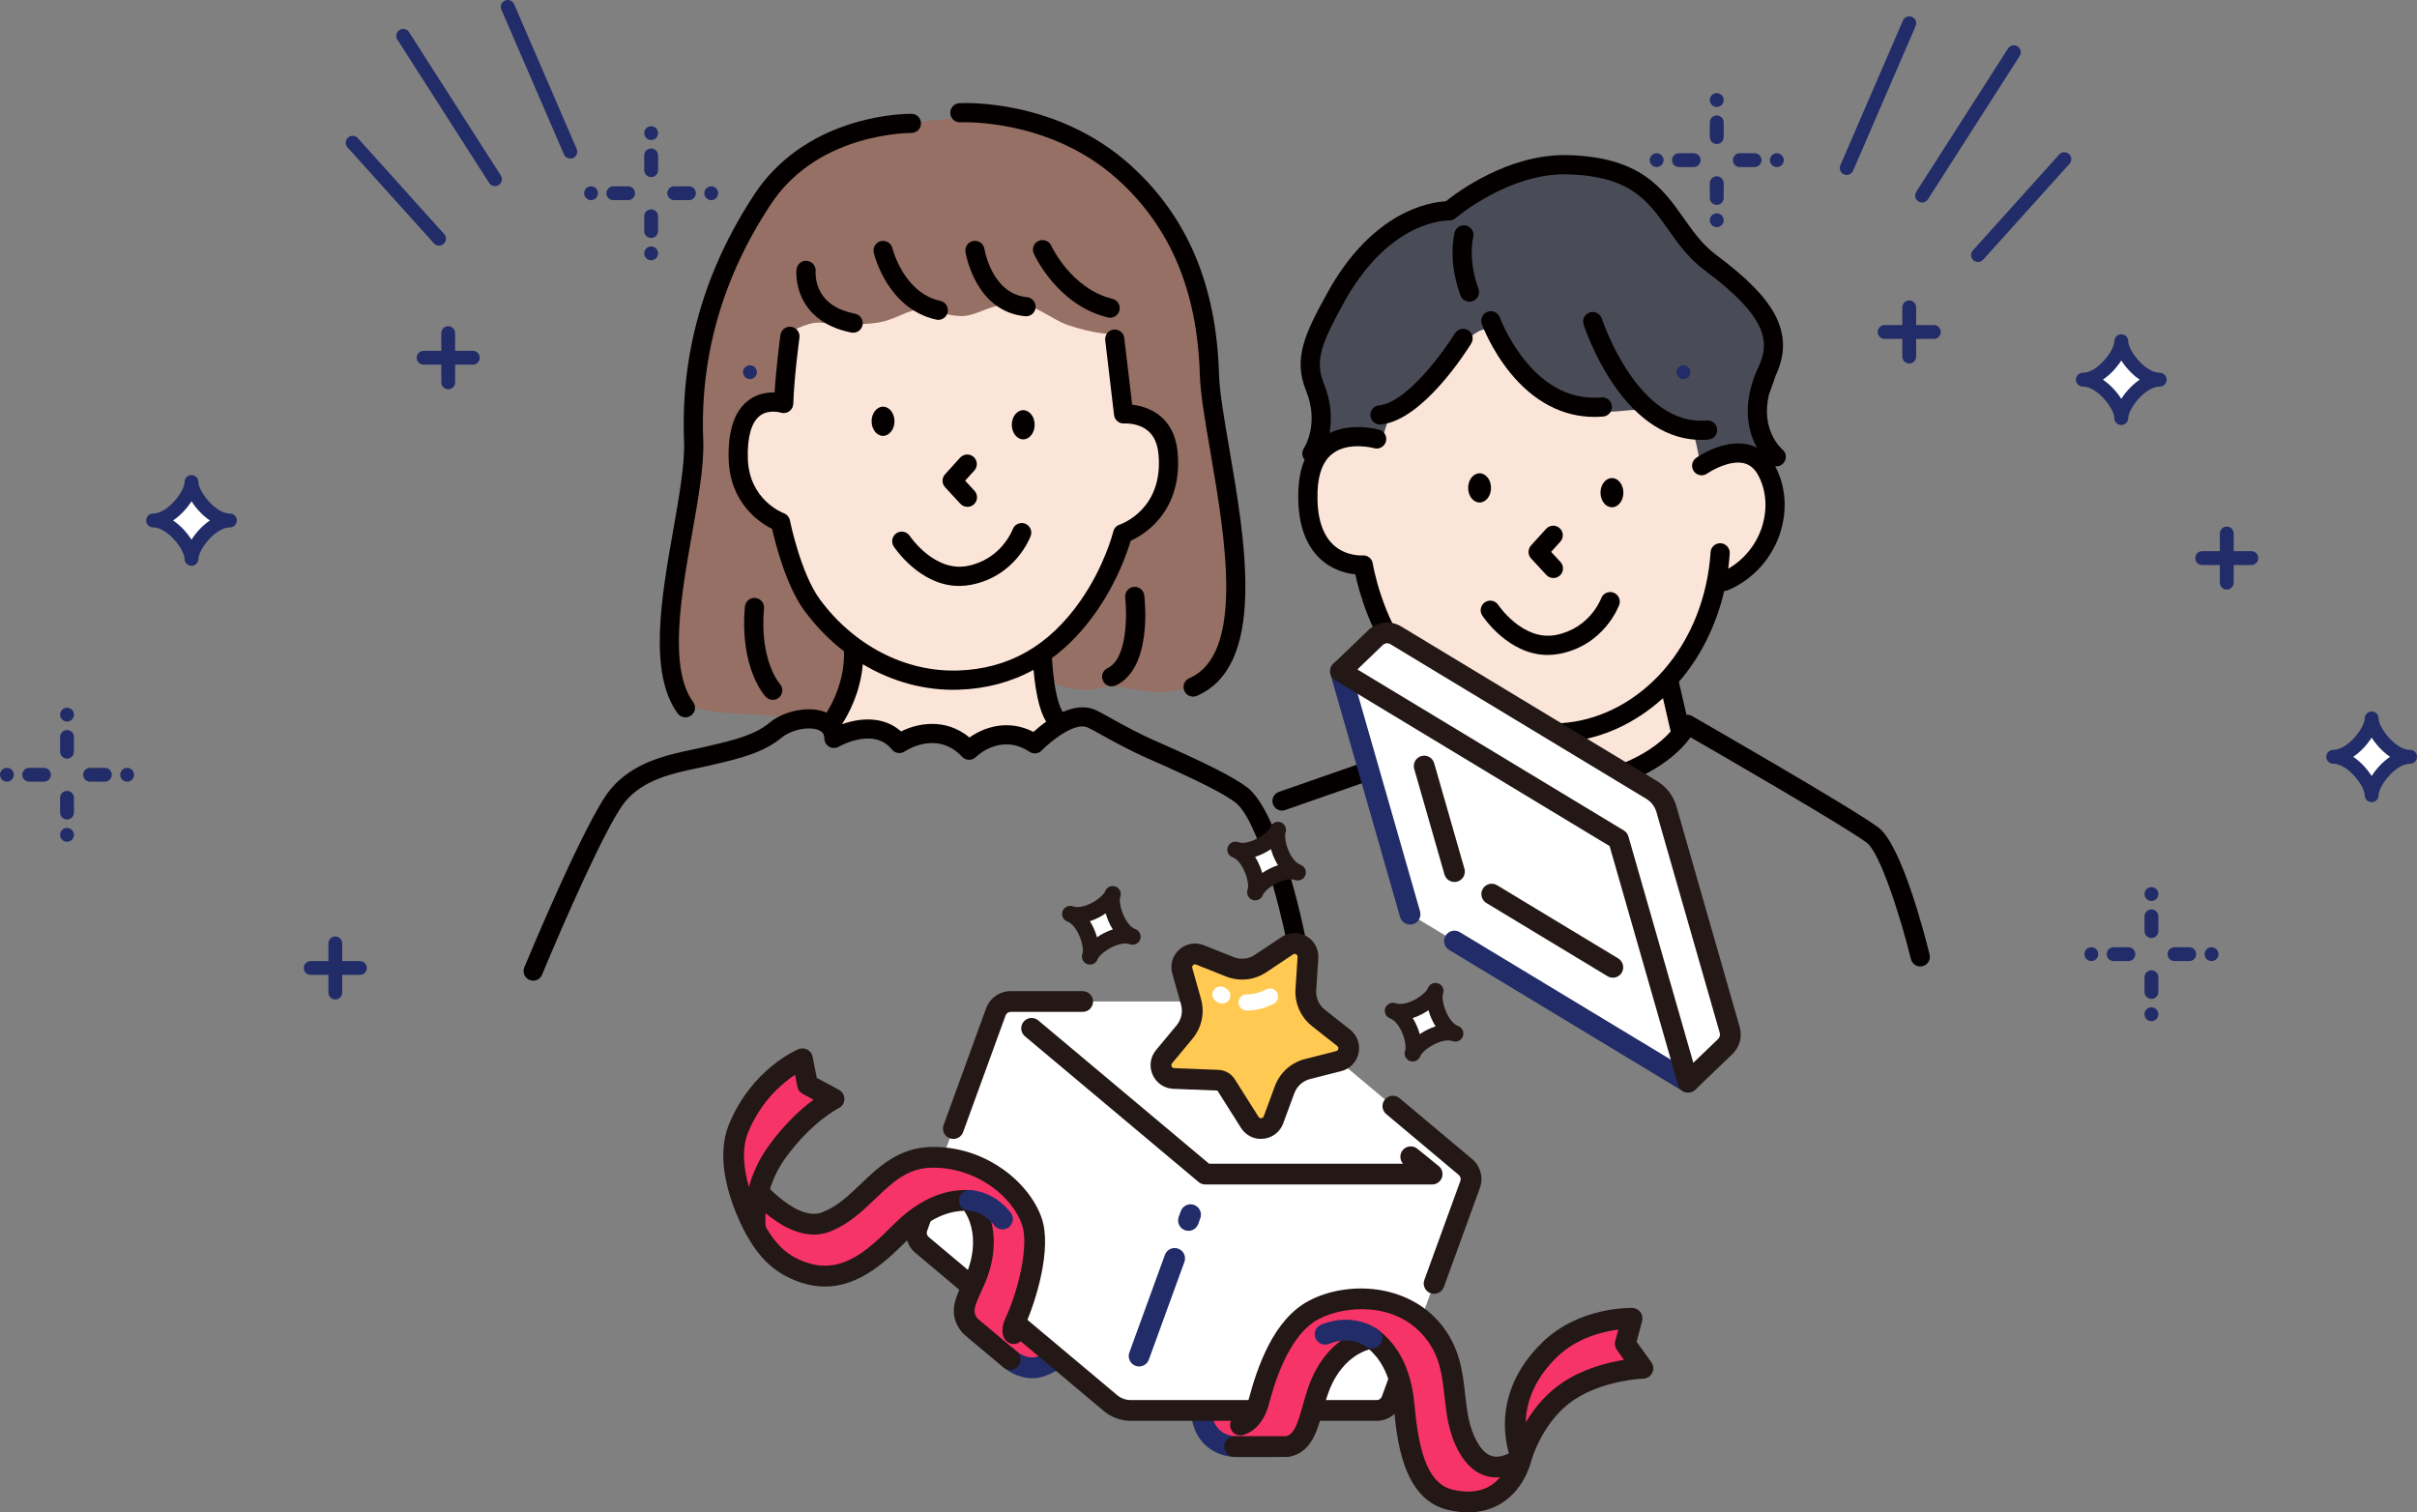 <svg xmlns="http://www.w3.org/2000/svg" id="_&#x30EC;&#x30A4;&#x30E4;&#x30FC;_2" viewBox="0 0 1572.25 983.84"><rect x="0" y="0" width="1572.25" height="983.84" fill="#808080" stroke="none"/><defs><style>.cls-1{fill:#494c56;}.cls-1,.cls-2,.cls-3,.cls-4{fill-rule:evenodd;}.cls-5,.cls-2{fill:#040000;}.cls-6{fill:#ffc952;}.cls-7{fill:#231815;}.cls-8{fill:#f73468;}.cls-9{fill:#fff;}.cls-3{fill:#967064;}.cls-4{fill:#fbe5d9;}.cls-10{fill:#212c68;}.cls-11{fill:#dd1f48;}</style></defs><g id="illustration"><path class="cls-4" d="M731.95,264.8l-10.2-71.8-202.28,10.88-8.92,54.57s-18.4,2.53-22.79,9.49c-5.11,8.1-10.82,27.54-7.86,39.13,4.06,15.86,25.16,32.02,28.88,34.14,0,0,4.83,31.73,12.61,45.36,8.38,14.7,37.69,42.82,37.69,42.82l-17.73,46.46c8.95,1.51,19.02-1.83,27.81-1.3,6.98.42,16.8,8.3,16.8,8.3,0,0,16.28-5.98,22.73-5.63,7.73.41,21.61,9.08,21.61,9.08,0,0,14.41-7.78,19.17-8,6.41-.3,22.68,5.1,22.68,5.1,0,0,9.14-8.29,15.04-10.77-10.11-17.43-7.97-43.74-9.86-47.13,0,0,23.07-15.72,30.76-26.98,8.33-12.2,19.21-46.21,19.21-46.21,0,0,20.58-12.04,25.83-22.08,5.62-10.76,12.7-22,7.91-42.47-5.04-21.52-29.08-22.95-29.08-22.95Z"></path><path class="cls-4" d="M1113.74,299.7l-7.66-24.19-44.17-27.13-99.41-39.1-67.67,74.11c-14.38.89-26.55-.54-41.13,19.54-7.76,14.96-6.95,29.73-.49,44.39,9.81,12.08,20.16,19.67,33.42,18.67,9.16,42.25,25.54,70.98,47.78,88.75l-3.18,37.97,29.33,15.88c43.94,13.87,87.89,6.75,131.85-27.91l-5.2-38.46,24.11-54.03c7.99-4.37,15.96-9.1,23.89-16.7,4.65-4.46,9.28-9.9,13.88-16.84,6.62-17.57,10.28-33.57-1.33-52.52-10.23-12.46-21.72-12.33-34.02-2.42Z"></path><path class="cls-3" d="M785.68,220.79c.37-20.03-11.75-52.91-29.97-77.94-16.18-22.22-31.97-38.2-50.38-50.33-39.15-25.79-119.33-15.52-152.93-1.82-12.17,4.96-30.47,10.68-41.34,20.62-19.12,17.49-28.97,43.72-40.4,70.87-7.05,16.75-17.38,45.3-19.58,76.12-3.39,47.54-14.47,101.24-13.78,122.3,1.15,34.72,3.8,72.46,3.8,72.46,7.04,12.05,41.91,10.77,50.84,11.75,8.93.98,41.93,3.46,51.56,1.2,9.63-2.26,13.04-36.95,13.04-36.95,0,0-.47-9.07-17.69-22.7-17.22-13.63-29.5-67.23-29.5-67.23,0,0-28.82-6.44-25.78-55.29,1.37-22.01,30.31-20.05,30.31-20.05l-1.65-46.7s12.54-7.91,21.55-7.22c5.17.4,23.06,2.46,38.21-.18,11.23-1.96,19.48-8.9,27.66-8.41,8.93.54,19.73,5.28,28.32,4.17,9.89-1.27,17.91-8.45,33.98-8.04,10.82.27,23.02,10.74,32.68,14.04,17.16,5.85,28.87,5.9,28.87,5.9l9.31,49.12s34.7,6.24,27.18,42.77c-8.23,39.95-27.88,34.22-30.22,40.79-1.15,3.22-6.53,23.45-15.73,38.79-9.57,15.95-23.03,27.08-28.03,32.7-9.81,11.02-5.38,20.74,2.03,23.72,4.22,1.7,15.61,5.4,28.2,2.21,9.51-2.41,16.74.77,31.25,2.36,33.7,3.7,46.44-19.11,46.44-19.11,0,0,11.09-33.24,9.13-55.98-3.15-36.48-18.06-116.14-17.36-153.95Z"></path><path class="cls-1" d="M1144.42,266.13c3.26-16.55,9.28-41.72,4.53-60.01-4.21-16.25-26.79-26.04-43.84-45.62-16.74-19.23-36.29-42.21-63.11-51.32-54.14-18.38-98.77,29.07-98.77,29.07-38.31,6.64-59.71,35.58-78.62,67.9-2.45,4.19-10.39,12.32-11.89,20.5-1.7,9.29-.47,17.62,1.66,22.55,4.96,11.5,4.54,15.53,5.79,26.49,1.54,13.39-.16,22.44-.16,22.44,12.69-22.96,38.01-8.8,38.01-8.8l5.38-17.78c20.46-11.69,26.25-25.83,50.9-50.14,0,0,11.71-12.61,17.36-4.64,10.6,14.96,24.48,37.19,33.91,42.43,16.37,9.1,35.26,9.81,52.41,7.84,11.83-1.35,17.79,2.14,23.86,4.82,12.43,5.47,17.6,2.63,20.39,12.4,3.12,10.95,4.13,22.07,4.13,22.07,5.53-6.71,17.31-11.51,25.67-10.43,6.05.78,8.5,6.47,14.19,8.07,0,0,11.3-2.43,4.2-13-5.46-8.13-7.14-19.1-6.01-24.85Z"></path><path class="cls-2" d="M962.46,307.89c-4.11,0-7.44,4.26-7.44,9.5s3.33,9.5,7.44,9.5,7.44-4.26,7.44-9.5-3.33-9.5-7.44-9.5Z"></path><path class="cls-2" d="M574.41,264.55c-4.11,0-7.44,4.26-7.44,9.5s3.33,9.5,7.44,9.5,7.44-4.26,7.44-9.5-3.33-9.5-7.44-9.5Z"></path><path class="cls-2" d="M665.61,266.82c-4.11,0-7.44,4.26-7.44,9.5s3.33,9.5,7.44,9.5,7.44-4.26,7.44-9.5-3.33-9.5-7.44-9.5Z"></path><path class="cls-2" d="M1048.56,310.99c-4.11,0-7.44,4.26-7.44,9.5s3.33,9.5,7.44,9.5,7.44-4.26,7.44-9.5-3.33-9.5-7.44-9.5Z"></path><path class="cls-5" d="M445.87,466.66c1.27,0,2.56-.39,3.66-1.19,2.79-2.03,3.41-5.93,1.38-8.72-16.13-22.21-7.91-68.82-.65-109.94,4.03-22.83,7.83-44.4,7.19-60.34-2.2-54.43,12.57-106.07,43.91-153.49,12.9-19.52,32.09-33.27,57.04-40.86,18.75-5.71,33.93-5.61,34.37-5.62,3.47.04,6.29-2.69,6.34-6.14.06-3.45-2.69-6.29-6.14-6.34-.69-.01-17.07-.21-37.79,6.03-27.61,8.31-49.83,24.24-64.24,46.05-32.81,49.65-48.28,103.78-45.97,160.88.59,14.6-3.1,35.52-7.01,57.67-7.68,43.57-16.4,92.95,2.85,119.45,1.22,1.68,3.12,2.58,5.06,2.58Z"></path><path class="cls-5" d="M580.52,161.49c-.79-3.35-4.14-5.43-7.49-4.65-3.36.78-5.44,4.14-4.66,7.5.35,1.49,8.88,36.59,40.65,43.58.45.1.9.15,1.35.15,2.87,0,5.45-1.99,6.09-4.9.74-3.37-1.39-6.7-4.76-7.44-23.95-5.27-31.07-33.81-31.18-34.23Z"></path><path class="cls-5" d="M591.81,348.65c-1.89-2.88-5.76-3.68-8.64-1.79-2.88,1.89-3.69,5.76-1.8,8.64.75,1.14,17.15,25.68,42.57,25.68,2.45,0,4.98-.23,7.58-.72,29.09-5.55,38.57-30.79,38.96-31.86,1.17-3.23-.49-6.78-3.71-7.97-3.22-1.19-6.81.47-8.01,3.68-.3.8-7.61,19.69-29.57,23.88-21.35,4.07-37.08-19.11-37.37-19.54Z"></path><path class="cls-5" d="M633.39,297.28c-2.55-2.32-6.5-2.12-8.82.43l-9.83,10.84c-2.17,2.4-2.16,6.06.04,8.43l9.95,10.75c1.23,1.33,2.9,2,4.58,2,1.52,0,3.04-.55,4.24-1.66,2.53-2.34,2.68-6.29.34-8.82l-6.07-6.56,5.99-6.6c2.32-2.55,2.12-6.5-.43-8.82Z"></path><path class="cls-5" d="M624.77,79.59c.58-.03,58.13-2.88,102.51,37.35,34.15,30.96,51.55,72.39,53.2,126.66.38,12.5,3.37,29.95,6.84,50.16,9.54,55.58,22.6,131.69-13.7,147.44-3.16,1.37-4.61,5.05-3.24,8.21,1.02,2.35,3.32,3.76,5.73,3.76.83,0,1.67-.17,2.48-.52,20.57-8.93,30.87-31.01,31.49-67.5.5-29.64-5.32-63.57-10.46-93.5-3.39-19.74-6.32-36.8-6.67-48.42-1.76-57.85-20.5-102.18-57.3-135.53-48.21-43.71-109.06-40.71-111.61-40.57-3.44.2-6.07,3.15-5.87,6.59.2,3.44,3.13,6.04,6.59,5.87Z"></path><path class="cls-5" d="M720.69,206.52c.49.12.98.17,1.46.17,2.82,0,5.38-1.92,6.06-4.78.81-3.35-1.26-6.72-4.61-7.53-26.67-6.41-39.63-34.27-39.76-34.55h0c-1.42-3.14-5.11-4.53-8.25-3.12-3.14,1.42-4.54,5.11-3.13,8.25.62,1.37,15.51,33.69,48.22,41.55Z"></path><path class="cls-5" d="M673.67,200.11c.32-3.43-2.2-6.48-5.63-6.8-22.61-2.14-27.48-30.21-27.68-31.41h0c-.55-3.4-3.74-5.71-7.14-5.17-3.4.54-5.72,3.74-5.18,7.15.25,1.58,6.56,38.8,38.83,41.85.2.02.4.03.59.03,3.18,0,5.9-2.42,6.21-5.66Z"></path><path class="cls-5" d="M525.02,169.69c-3.44-.38-6.51,2.11-6.88,5.54-.09.88-.81,8.85,3.21,17.88,3.75,8.41,12.43,19.27,32.42,23.22.41.08.81.12,1.22.12,2.92,0,5.53-2.06,6.12-5.03.67-3.38-1.53-6.66-4.92-7.33-11.62-2.29-19.43-7.54-23.23-15.6-2.88-6.12-2.42-11.82-2.41-11.95.34-3.41-2.13-6.46-5.54-6.83Z"></path><path class="cls-5" d="M955.03,214.82c-2.93-1.81-6.78-.9-8.59,2.03-7.69,12.44-31.55,45.1-49.39,46.86-3.43.34-5.94,3.39-5.6,6.82.32,3.22,3.03,5.63,6.2,5.63.2,0,.41,0,.62-.03,27.16-2.67,55.63-47.61,58.79-52.72,1.81-2.93.9-6.78-2.03-8.59Z"></path><path class="cls-5" d="M1014.56,343.58c-2.55-2.32-6.5-2.12-8.82.43l-9.83,10.84c-2.17,2.4-2.16,6.06.04,8.43l9.95,10.75c1.23,1.33,2.9,2,4.58,2,1.52,0,3.04-.55,4.24-1.66,2.53-2.34,2.68-6.29.34-8.82l-6.07-6.56,5.99-6.61c2.32-2.55,2.12-6.5-.43-8.82Z"></path><path class="cls-5" d="M958.35,154.1c.72-3.37-1.43-6.69-4.81-7.4-3.37-.72-6.69,1.43-7.4,4.81-4.31,20.26,3.63,40.04,3.97,40.87.99,2.42,3.32,3.88,5.77,3.88.78,0,1.58-.15,2.35-.46,3.19-1.3,4.72-4.94,3.43-8.13-.07-.17-6.81-17.14-3.32-33.56Z"></path><path class="cls-5" d="M982.21,242.29c15.4,19,34.29,28.92,54.93,28.92,1.9,0,3.81-.08,5.74-.25,3.43-.3,5.97-3.33,5.68-6.76-.3-3.43-3.31-5.97-6.76-5.68-18.72,1.64-35.44-6.38-49.68-23.83-11.09-13.59-16.42-28.01-16.47-28.15-1.18-3.24-4.75-4.91-7.99-3.74-3.24,1.17-4.92,4.75-3.75,7.99.24.66,5.97,16.29,18.3,31.5Z"></path><path class="cls-5" d="M1049.58,385.52c-3.22-1.19-6.81.47-8.01,3.68-.3.8-7.61,19.69-29.57,23.88-21.45,4.08-37.22-19.31-37.38-19.54-1.89-2.87-5.76-3.67-8.63-1.79-2.88,1.89-3.69,5.76-1.8,8.64.75,1.14,17.15,25.68,42.57,25.68,2.45,0,4.98-.23,7.58-.72,29.09-5.55,38.57-30.79,38.96-31.86,1.17-3.23-.49-6.78-3.71-7.97Z"></path><path class="cls-5" d="M1155.19,244s.03-.06.04-.08c6.45-13.73,6.15-26.74-.93-39.75-6.31-11.59-18.35-23.77-37.9-38.32-8.96-6.67-14.84-14.99-21.06-23.81-13.88-19.66-28.23-39.98-75.66-41.13-.69-.02-1.38-.02-2.08-.02-37.1,0-69.26,23.78-77.14,30.08-10.17.52-47.71,6.2-77.13,59.77-14.5,26.4-22.28,42.36-13.69,63.57,8.63,21.31-.96,36.52-1.45,37.28-1.58,2.38-1.32,5.45.45,7.52-2.43,5.69-3.79,12.44-4.06,20.22-.69,19.74,4.04,34.56,14.05,44.04,7.9,7.48,17.17,9.67,23.01,10.26,2.41,11.24,9.8,38.7,27.98,61.97,5.15,6.59,11.39,13.42,18.85,19.78l-1.89,27.98c-1.23-.36-2.55-.34-3.8.1l-90.9,31.7c-3.25,1.14-4.97,4.69-3.84,7.95,1.14,3.26,4.69,4.98,7.95,3.84l87.55-30.53c9.83,7.77,43.29,30.15,94.93,22.72,52.19-7.52,73.63-28.95,81.22-39.51,21.3,12.27,100.58,58.08,114.72,68.65,8.5,6.35,21.88,48.07,28.67,75.67.7,2.85,3.25,4.75,6.06,4.75.49,0,1-.06,1.5-.18,3.35-.82,5.39-4.2,4.57-7.55-2.91-11.82-18.18-71.38-33.33-82.69-16.88-12.61-116.99-70.06-121.25-72.5-1.1-.63-2.35-.92-3.59-.83l-4.94-21.36c14.23-16.46,24.35-36.9,29.5-59.17.83,0,1.69-.15,2.51-.5,15.53-6.59,27.69-19.6,33.37-35.69,5.38-15.25,4.4-31.58-2.68-44.82-.01-.02-.02-.04-.03-.06,2.04.22,4.13-.56,5.51-2.26,2.18-2.67,1.79-6.59-.88-8.77-.67-.56-14.06-12.2-8.79-35.28l4.58-13.03ZM1077.68,484.23c-10.07,7.72-28.83,17.9-60.99,22.54-22.89,3.29-44.57.62-64.42-7.96-5.52-2.39-10.12-4.92-13.73-7.17l1.84-27.3c19.81,13.08,46.25,21.92,80.66,18.12,22.09-2.44,43.23-12.35,60.72-28.27l5,21.63c-2.16,2.46-5.12,5.36-9.08,8.4ZM1145.72,344.06c-3.89,11.01-11.58,20.21-21.5,25.88.43-3.28.75-6.58.96-9.91.22-3.44-2.39-6.41-5.83-6.63-3.44-.22-6.41,2.39-6.63,5.83-1.88,29.2-12.76,56.49-30.62,76.83-17,19.36-39.17,31.43-62.43,34-23.7,2.62-45.28-1.15-64.14-11.19-13.52-7.2-25.66-17.62-36.08-30.96-20.93-26.8-26.4-60.98-26.46-61.32-.47-3.07-3.11-5.3-6.16-5.3-.19,0-.37,0-.56.03-.11.01-10.86.74-19.06-7.03-7.3-6.91-10.72-18.53-10.16-34.54.42-11.94,3.84-20.33,10.16-24.94,10.44-7.61,26.18-3.36,26.58-3.25,3.31.95,6.76-.95,7.72-4.26.96-3.31-.95-6.77-4.26-7.73-.79-.23-17.75-5-32.44,2.18,1.54-8.41,1.51-19.49-3.61-32.12-6.2-15.3-1.34-26.65,13.06-52.87,12.32-22.43,28.04-38.76,45.47-47.23,13.07-6.35,22.66-6.11,22.71-6.11,1.59.09,3.15-.47,4.36-1.5.34-.29,34.7-29.4,72.55-28.51,41.15.99,52.56,17.14,65.77,35.85,6.52,9.23,13.25,18.77,23.81,26.62,39.78,29.61,42.88,45.96,34.99,62.75-9.92,21.1-7.52,37.05-3.77,46.71.86,2.2,1.81,4.18,2.8,5.94-1.79-.92-3.7-1.63-5.7-2.1-15.98-3.78-33.2,8.17-33.92,8.69-2.81,1.98-3.48,5.87-1.51,8.68,1.98,2.82,5.87,3.5,8.69,1.53,3.69-2.58,15.18-8.83,23.89-6.74,3.95.95,7.02,3.55,9.39,7.98,5.43,10.15,6.13,22.83,1.92,34.78Z"></path><path class="cls-5" d="M1111.31,285.97c3.43-.3,5.97-3.33,5.68-6.76-.3-3.43-3.32-5.96-6.76-5.68-45.01,3.93-67.92-65.31-68.22-66.24-1.05-3.28-4.57-5.09-7.85-4.04-3.28,1.05-5.09,4.57-4.04,7.85.26.8,6.43,19.81,19.13,38.53,16.28,24,36,36.54,57.28,36.54,1.59,0,3.18-.07,4.79-.21Z"></path><path class="cls-5" d="M811.42,512.32c-7.91-6.25-27.13-16.02-58.75-29.87-12.3-5.39-22.75-11.2-30.38-15.44-4.47-2.49-7.7-4.28-10.01-5.28-6.74-2.91-14.14-1.55-20.91,1.43-1.33-1.95-3.64-6.84-5.41-18.48-1-6.6-1.46-13-1.66-16.6,10.7-7.89,20.37-18.03,28.97-30.38,13.62-19.57,20.07-38.56,22.23-45.89,3.61-1.66,9.66-5.01,15.43-10.81,8.12-8.15,17.33-22.87,15.1-46.71-2.29-24.48-19.98-29.9-29.56-31.03l-5.13-43.39c-.4-3.42-3.5-5.88-6.93-5.47-3.42.4-5.87,3.51-5.47,6.93l5.75,48.64c.4,3.34,3.36,5.78,6.73,5.49.05,0,5.28-.33,10.52,1.9,6.98,2.96,10.79,8.87,11.65,18.09,3.34,35.77-24.1,45.43-25.24,45.81-2.06.67-3.63,2.36-4.14,4.47-.05.22-5.57,22.38-21.2,44.83-20.61,29.6-46.7,44.52-79.78,45.62-34.19,1.14-67.82-16.2-89.98-46.38-12.44-16.94-19.36-50.97-19.43-51.31-.42-2.12-1.95-3.88-3.97-4.64-.93-.35-22.7-8.78-23.4-35.76-.36-13.92,2.38-23.5,7.94-27.7,5.72-4.32,13.42-1.99,13.45-1.98,1.87.62,3.92.31,5.54-.82,1.61-1.13,2.6-2.96,2.66-4.93.51-17.27,3.96-42.77,4-43.03.47-3.42-1.93-6.56-5.34-7.03-3.41-.47-6.56,1.92-7.03,5.34-.13.94-2.78,20.47-3.79,37.36-4.82-.13-11.14.75-16.85,5-9.15,6.79-13.54,19.61-13.06,38.11.75,28.98,20.3,41.69,28.29,45.69,2.13,9.38,9.11,36.98,20.92,53.07,7.52,10.25,16.26,19.16,25.86,26.56.44,18.71-7.39,33.55-11.37,39.85-10.55-4.63-27.19-1.65-37.3,6.74-9.6,7.96-24.07,11.37-38.06,14.66l-3.16.75c-2.43.58-5.11,1.14-7.94,1.73-16.75,3.49-39.68,8.28-54.36,26.32-16.01,19.67-54.18,111.65-55.8,115.55-1.32,3.18.19,6.84,3.38,8.16.78.32,1.59.48,2.39.48,2.45,0,4.77-1.45,5.77-3.86,13.46-32.5,42.06-97.84,53.95-112.45,11.88-14.6,31.48-18.69,47.23-21.98,2.92-.61,5.68-1.19,8.28-1.8l3.13-.74c15.4-3.63,31.32-7.38,43.17-17.21,6.41-5.32,18.29-7.68,24.44-4.85,2.37,1.09,3.4,2.7,3.45,5.38.04,2.21,1.25,4.24,3.18,5.32,1.93,1.09,4.29,1.07,6.2-.05.23-.13,22.72-12.98,34.53,1.81,2.03,2.55,5.7,3.08,8.4,1.26.85-.58,21.03-13.92,37.31,3.51,1.15,1.23,2.76,1.94,4.45,1.97,1.67.04,3.33-.63,4.52-1.82.65-.65,16.23-15.73,34.89-3.4,2.51,1.66,5.85,1.29,7.93-.87,6.2-6.41,21.61-18.52,29.66-15.05,1.74.75,5.06,2.6,8.9,4.73,7.85,4.36,18.59,10.34,31.44,15.96,30.21,13.24,49.06,22.74,56.03,28.24,14.61,11.53,28.84,68.43,33.09,89.38.69,3.38,3.98,5.56,7.36,4.88,3.38-.69,5.56-3.98,4.88-7.36-1.66-8.17-16.78-80.27-37.59-96.7ZM672.24,476.13c-16.78-8.61-32.48-2.87-41.57,3.63-7.89-6.52-16.41-8.84-24.31-8.84s-14.87,2.23-20.21,4.9c-11.57-10.36-27.26-8.7-38.45-4.68,4.12-6.29,11.95-20.42,13.55-39.04,19.05,11.4,40.59,17.31,62.39,16.58,17.81-.59,34.06-4.92,48.67-12.93.3,3.31.72,7.14,1.33,11.08,1.58,10.28,3.83,17.71,6.9,22.61-3.34,2.38-6.2,4.79-8.29,6.7Z"></path><path class="cls-5" d="M720.53,434.58c-3.13,1.45-4.49,5.16-3.03,8.29,1.06,2.28,3.31,3.62,5.67,3.62.88,0,1.77-.19,2.62-.58,23.48-10.9,19.12-53.79,18.55-58.64-.4-3.42-3.5-5.88-6.93-5.47-3.42.4-5.87,3.51-5.47,6.93,1.18,9.97,1.61,39.81-11.41,45.85Z"></path><path class="cls-5" d="M491.32,388.97c-3.44-.3-6.46,2.23-6.77,5.67-3.53,40.02,12.85,57.93,13.55,58.68,1.23,1.31,2.91,1.98,4.58,1.98,1.53,0,3.06-.56,4.26-1.69,2.51-2.36,2.65-6.29.29-8.8-.13-.15-13.25-15.09-10.25-49.07.3-3.43-2.24-6.46-5.67-6.77Z"></path><path class="cls-8" d="M633.37,864.43l23.78,19.96s8.8,7.75,19.13,4.74c9.44-2.75,29.01-16.68,29.01-16.68l-51.74-40.82-20.18,32.8Z"></path><path class="cls-10" d="M671.44,896.57c-10.03,0-17.62-6.17-18.64-7.04l-23.76-19.94c-2.56-2.15-3.16-5.86-1.41-8.71l20.18-32.8c1.95-3.17,6.11-4.17,9.29-2.21,3.17,1.95,4.17,6.11,2.21,9.29l-17.13,27.84,19.32,16.21s.08.07.12.11c.02.02,6.25,5.23,12.78,3.33,6.07-1.77,19.77-10.57,26.98-15.7,3.04-2.16,7.25-1.45,9.41,1.59,2.16,3.04,1.45,7.25-1.58,9.41-2.1,1.49-20.79,14.68-31.03,17.66-2.33.68-4.59.96-6.74.96Z"></path><path class="cls-8" d="M784.68,930.02c6.3,11.11,18.48,11.03,18.48,11.03h27.43l11.69-46.48-63.23,4.12s.77,22.78,5.62,31.33Z"></path><path class="cls-10" d="M803.13,947.8c-.98,0-16.26-.25-24.32-14.44-5.51-9.72-6.41-31.94-6.5-34.44-.13-3.73,2.79-6.85,6.52-6.97,3.75-.16,6.85,2.79,6.98,6.52.28,8.17,1.82,23.07,4.75,28.23,4.19,7.39,12.29,7.6,12.64,7.61h22.14s10.41-41.37,10.41-41.37c.91-3.62,4.57-5.81,8.19-4.9,3.62.91,5.81,4.58,4.9,8.19l-11.69,46.48c-.75,3-3.45,5.1-6.55,5.1h-27.43s-.02,0-.03,0Z"></path><path class="cls-9" d="M657.42,651.5h160.04c4.82,0,9.49,1.7,13.19,4.8l122.6,102.87c3.3,2.77,4.52,7.32,3.05,11.37l-51.05,140.25c-1.48,4.05-5.33,6.75-9.64,6.75h-160.04c-4.82,0-9.49-1.7-13.19-4.8l-122.6-102.87c-3.3-2.77-4.52-7.32-3.05-11.37l51.05-140.25c1.48-4.05,5.33-6.75,9.64-6.75Z"></path><path class="cls-10" d="M740.98,888.91c-.77,0-1.55-.13-2.31-.41-3.5-1.27-5.31-5.15-4.03-8.65l23.13-63.54c1.27-3.5,5.15-5.31,8.65-4.03,3.5,1.27,5.31,5.15,4.03,8.65l-23.13,63.54c-1,2.74-3.59,4.44-6.34,4.44Z"></path><path class="cls-10" d="M773.09,800.69c-.77,0-1.55-.13-2.31-.41-3.5-1.28-5.31-5.15-4.03-8.65l1.37-3.76c1.28-3.5,5.15-5.31,8.65-4.03,3.5,1.28,5.31,5.15,4.03,8.65l-1.37,3.76c-1,2.74-3.59,4.44-6.34,4.44Z"></path><path class="cls-7" d="M931.59,770.54h-147.53c-1.59,0-3.12-.56-4.34-1.58l-113.01-94.83c-2.86-2.4-3.23-6.65-.83-9.51,2.4-2.86,6.65-3.23,9.51-.83l111.13,93.25h126.18c-2.21-2.43-2.38-6.17-.25-8.8,2.35-2.89,6.6-3.33,9.5-.98l13.9,11.29c2.22,1.8,3.06,4.8,2.11,7.5-.96,2.69-3.5,4.49-6.36,4.49Z"></path><path class="cls-7" d="M620.16,740.91c-.77,0-1.55-.13-2.31-.41-3.5-1.27-5.31-5.15-4.03-8.65l27.63-75.9c2.44-6.69,8.86-11.19,15.98-11.19h46.86c3.73,0,6.75,3.02,6.75,6.75s-3.02,6.75-6.75,6.75h-46.86c-1.47,0-2.8.93-3.3,2.31l-27.63,75.9c-1,2.74-3.59,4.44-6.34,4.44Z"></path><path class="cls-7" d="M895.61,924.29h-160.04c-6.4,0-12.62-2.27-17.53-6.38l-122.6-102.87c-5.46-4.58-7.49-12.15-5.05-18.85l12.63-34.71c1.27-3.5,5.15-5.31,8.65-4.03,3.5,1.27,5.31,5.15,4.03,8.65l-12.63,34.71c-.5,1.38-.08,2.94,1.04,3.89l122.6,102.87c2.48,2.08,5.62,3.22,8.85,3.22h160.04c1.47,0,2.79-.93,3.3-2.31l14.68-40.35c1.27-3.5,5.15-5.31,8.65-4.03,3.5,1.27,5.31,5.15,4.03,8.65l-14.68,40.34c-2.44,6.69-8.86,11.19-15.98,11.19Z"></path><path class="cls-7" d="M932.87,841.67c-.77,0-1.55-.13-2.31-.41-3.5-1.27-5.31-5.15-4.03-8.65l23.43-64.38c.5-1.38.08-2.94-1.04-3.89l-47.19-39.6c-2.86-2.4-3.23-6.65-.83-9.51,2.4-2.86,6.65-3.23,9.51-.83l47.19,39.6c5.46,4.58,7.49,12.15,5.05,18.85l-23.43,64.38c-1,2.74-3.59,4.44-6.34,4.44Z"></path><path class="cls-8" d="M954.95,941.26c-13.75-24.67-2.77-51.4-23.1-75.89-20.49-24.68-56.43-24.12-77.14-13.25-20.71,10.87-30.63,40.19-36.01,60.29-1.33,4.96-4.69,12.37-11.78,14.64l-3.76,14h34.12c17.32-3.37,13.56-30.13,26.85-50.38,9.15-13.93,20.41-18.68,28.32-20.22,6.03,4.87,18.35,15.58,20.89,43.4,2.31,25.28,6.86,56.54,30.34,61.87,38.48,8.74,45.97-27.51,45.97-27.51,0,0-20.95,17.72-34.71-6.95Z"></path><path class="cls-7" d="M955.1,983.84c-4.1,0-8.41-.51-12.92-1.53-29.99-6.81-33.62-46.51-35.57-67.84-2.01-21.97-10.46-31.82-15.89-36.65-6.28,1.87-14.22,6.3-20.95,16.56-4.82,7.35-7.18,15.81-9.46,24-3.62,13.03-7.37,26.51-21.75,29.3-.42.08-.86.12-1.29.12h-34.12c-3.73,0-6.75-3.02-6.75-6.75s3.02-6.75,6.75-6.75h33.38c5.2-1.36,7.32-7.13,10.78-19.55,2.44-8.76,5.2-18.69,11.18-27.79,10.45-15.91,23.53-21.37,32.67-23.14,1.96-.38,3.98.12,5.53,1.37,5.6,4.52,20.49,16.54,23.37,48.04,2.43,26.62,7.16,51.82,25.11,55.9,9.89,2.25,18.19,1.3,24.65-2.82,2.37-1.51,4.35-3.35,5.99-5.29-2.13.18-4.36.11-6.67-.31-8.18-1.49-14.94-6.93-20.09-16.18-6.74-12.09-8.09-24.28-9.39-36.06-1.52-13.72-2.95-26.68-13.01-38.8-19.02-22.92-51.69-20.57-68.81-11.59-20.49,10.75-29.62,44.86-32.63,56.06-1.24,4.64-5.31,15.82-16.24,19.32-3.55,1.14-7.35-.81-8.49-4.36-1.14-3.55.81-7.35,4.36-8.49,4.72-1.52,6.8-8.01,7.32-9.96,5.87-21.9,16.33-52.42,39.39-64.52,25.03-13.13,63.84-11.14,85.47,14.92,12.64,15.23,14.45,31.54,16.04,45.94,1.21,10.94,2.35,21.27,7.76,30.98,3.08,5.53,6.67,8.71,10.66,9.46,6.84,1.28,13.75-4.34,13.82-4.4,2.21-1.82,5.34-2.07,7.8-.59,2.45,1.48,3.72,4.33,3.14,7.13-.15.74-3.93,18.31-19.04,28.03-6.45,4.15-13.85,6.23-22.12,6.23Z"></path><path class="cls-8" d="M989.65,948.21s-16.67-36.73,18.92-70.69c21.88-20.88,53.09-19.93,53.09-19.93l-4.42,16.62,11.46,15.88s-26.89.73-48,14.55c-23.51,15.39-31.04,43.57-31.04,43.57Z"></path><path class="cls-7" d="M989.65,954.96c-2.63,0-5.04-1.53-6.14-3.95-.76-1.68-18.2-41.52,20.4-78.36,23.65-22.57,56.57-21.84,57.96-21.8,2.06.06,3.98,1.06,5.21,2.71,1.23,1.65,1.64,3.78,1.11,5.77l-3.6,13.53,9.59,13.29c1.46,2.03,1.69,4.7.58,6.94-1.11,2.24-3.37,3.69-5.87,3.76-.24,0-25.3.89-44.49,13.45-20.97,13.73-28.15,39.42-28.22,39.68-.75,2.75-3.14,4.74-5.97,4.97-.18.01-.37.02-.55.02ZM1052.72,864.94c-10.01,1.28-26.69,5.25-39.49,17.46-16.03,15.3-20.41,31.02-20.76,42.94,5.3-8.92,13.2-18.93,24.53-26.35,13.51-8.85,28.99-12.7,39.43-14.38l-4.66-6.46c-1.18-1.64-1.57-3.73-1.05-5.68l2-7.53Z"></path><path class="cls-8" d="M606.2,752.86c-31.82.42-42.57,32.05-68.96,42.11-26.39,10.06-58.05-36.58-58.05-36.58,0,0,4.45,49.76,35.06,65.76,32.19,16.82,54.45-5.54,72.47-23.43,19.83-19.68,36.16-19.97,43.9-19.82,5.07,6.26,10.65,17.14,8.7,33.69-2.83,24.06-19.41,34.15-8.31,47.86l26.14,21.93,2.29-16.8c-1.06-1.07-.55-4.42.72-7.13,8.8-18.86,16.44-49.9,11.2-65.58-6.75-20.18-32.31-42.45-65.15-42.02Z"></path><path class="cls-7" d="M657.15,891.13c-1.53,0-3.07-.52-4.33-1.58l-26.14-21.93c-.33-.28-.64-.59-.91-.92-9.21-11.38-4.57-21.5-.08-31.29,2.77-6.03,5.9-12.86,6.93-21.61,1.43-12.19-1.8-20.69-5.41-26.15-7.27.21-20.07,2.32-35.73,17.87l-.3.3c-13.77,13.67-31.35,31.11-54.55,31.12-7.84,0-16.31-1.99-25.51-6.8-33.5-17.51-38.46-68.96-38.66-71.14-.27-3.06,1.56-5.93,4.45-6.96,2.9-1.03,6.13.02,7.85,2.57,7.45,10.94,32.64,40.71,50.06,34.06,9.69-3.7,17.21-10.89,25.17-18.5,11.65-11.14,24.85-23.77,46.1-24.05.35,0,.71,0,1.06,0,20.46,0,35.89,7.86,45.29,14.52,12.12,8.59,21.34,20.29,25.29,32.11,6.52,19.5-3.59,53.63-11.48,70.57-.3.64-.49,1.28-.58,1.73.99,2.45.49,5.35-1.5,7.33-2.64,2.63-6.92,2.61-9.55-.03-3.76-3.78-2.78-10.1-.61-14.74,8.77-18.8,15.24-47.63,10.91-60.58-6.18-18.5-29.44-37.41-57.82-37.41-.28,0-.56,0-.85,0-15.94.21-25.68,9.52-36.95,20.31-8.58,8.21-17.45,16.69-29.7,21.36-9.31,3.55-24.84,3.68-45.91-15.88-.65-.6-1.29-1.21-1.92-1.82,4.53,13.1,12.35,27.67,25.58,34.59,27.63,14.45,46.27-4.05,64.29-21.94l.3-.3c22.45-22.28,41.59-21.92,48.78-21.78,1.99.04,3.86.95,5.12,2.5,5.86,7.23,12.38,19.82,10.16,38.73-1.28,10.86-5.04,19.06-8.07,25.66-4.41,9.6-5.22,12.53-2.07,16.69l25.6,21.48c2.86,2.4,3.23,6.65.83,9.51-1.34,1.59-3.25,2.41-5.17,2.41Z"></path><path class="cls-8" d="M491.61,800.05s-22.68-38.46-11.04-66.37c14.06-33.71,41.44-44.94,41.44-44.94l3.3,16.88,17.25,9.27s-18.27,8.75-36.8,34.09c-18.61,25.46-14.16,51.07-14.16,51.07Z"></path><path class="cls-7" d="M491.59,806.79c-2.33,0-4.56-1.21-5.8-3.31-1-1.69-24.25-41.72-11.46-72.4,14.97-35.89,43.89-48.08,45.11-48.58,1.87-.77,3.98-.66,5.76.3,1.78.96,3.03,2.66,3.42,4.65l2.68,13.74,14.43,7.75c2.24,1.2,3.61,3.56,3.55,6.1s-1.54,4.83-3.83,5.93c-.15.07-17.12,8.54-34.26,31.99-16.56,22.66-12.99,45.73-12.95,45.96.53,3.21-1.3,6.35-4.35,7.46-.76.28-1.54.41-2.31.41ZM517.17,699.18c-8.39,5.54-22,17.03-30.38,37.1-4.63,11.11-2.9,24.52.39,35.87,2.27-8.36,6.26-17.77,13.12-27.16,10.71-14.64,21.39-24.06,28.91-29.61l-7.11-3.82c-1.78-.96-3.04-2.66-3.43-4.65l-1.51-7.74Z"></path><path class="cls-11" d="M861.97,867.96l30.48,2.49s-12.26-9.82-30.48-2.49Z"></path><path class="cls-10" d="M892.44,877.2c-1.48,0-2.97-.48-4.22-1.48-.33-.25-9.65-7.16-23.74-1.49-3.46,1.39-7.39-.28-8.78-3.74-1.39-3.46.28-7.39,3.74-8.78,21.63-8.71,36.6,2.98,37.22,3.48,2.91,2.33,3.38,6.58,1.05,9.49-1.33,1.66-3.29,2.53-5.27,2.53Z"></path><path class="cls-10" d="M652.14,799.77c-2,0-3.99-.89-5.32-2.59-7.2-9.18-15.91-9.52-16.28-9.53-3.73,0-6.71-3.02-6.71-6.75s3.07-6.75,6.79-6.75c.62,0,15.42.17,26.81,14.7,2.3,2.93,1.79,7.18-1.15,9.48-1.24.97-2.7,1.44-4.16,1.44Z"></path><path class="cls-6" d="M837.4,615.21l-17.39,11.61c-5.91,3.95-13.39,4.73-19.99,2.1l-19.42-7.74c-6.65-2.65-13.46,3.48-11.52,10.37l5.67,20.12c1.93,6.84.36,14.2-4.18,19.66l-13.36,16.08c-4.58,5.51-.85,13.87,6.3,14.16l28.83,1.14c2.13.08,4.08,1.21,5.22,3.02l15.41,24.4c3.82,6.06,12.93,5.1,15.41-1.62l7.24-19.61c2.46-6.67,8.05-11.7,14.94-13.45l20.26-5.15c6.94-1.76,8.84-10.72,3.22-15.16l-16.42-12.95c-5.58-4.4-8.64-11.27-8.18-18.36l1.36-20.86c.47-7.15-7.46-11.72-13.42-7.75Z"></path><path class="cls-7" d="M820.24,740.9c-5.25,0-10.12-2.65-12.98-7.18l-15.33-24.28-28.69-1.14c-5.9-.23-11.05-3.73-13.45-9.12-2.4-5.39-1.55-11.56,2.23-16.1l13.36-16.08c3.12-3.76,4.2-8.81,2.87-13.52l-5.67-20.13c-1.6-5.68.13-11.66,4.51-15.61,4.39-3.95,10.52-5.05,16-2.86l19.42,7.74c4.54,1.81,9.68,1.27,13.75-1.45l17.39-11.61c4.91-3.28,11.13-3.48,16.24-.53,5.11,2.95,8.05,8.44,7.66,14.33l-1.36,20.86c-.32,4.88,1.78,9.6,5.62,12.63l16.42,12.95c4.63,3.66,6.75,9.51,5.52,15.28-1.23,5.77-5.54,10.26-11.26,11.71l-20.26,5.15c-4.74,1.2-8.58,4.66-10.27,9.25l-7.24,19.61c-2.04,5.54-6.96,9.36-12.83,9.97-.55.06-1.1.09-1.65.09ZM777.36,627.3c-.53,0-.95.25-1.23.5-.4.36-.82.98-.55,1.92l5.67,20.13c2.53,8.98.48,18.63-5.49,25.81l-13.36,16.08c-.62.75-.49,1.49-.27,1.98.22.49.68,1.08,1.65,1.12l28.83,1.14c4.35.17,8.34,2.47,10.66,6.16l15.41,24.4c.52.82,1.26.93,1.8.87.53-.06,1.24-.31,1.58-1.22l7.24-19.61c3.23-8.75,10.56-15.35,19.61-17.65l20.26-5.15c.94-.24,1.27-.91,1.38-1.44.11-.52.08-1.28-.68-1.88l-16.42-12.95c-7.33-5.78-11.34-14.79-10.73-24.1l1.36-20.86c.06-.97-.48-1.49-.94-1.76-.46-.27-1.19-.47-2,.06h0s-17.39,11.61-17.39,11.61c-7.76,5.18-17.57,6.21-26.24,2.76l-19.42-7.74c-.27-.11-.51-.15-.74-.15ZM837.4,615.21h0,0Z"></path><path class="cls-9" d="M795.06,652.88c-.82,0-1.66-.19-2.44-.61-.49-.26-.93-.5-1.29-.7-2.53-1.42-3.42-4.62-2-7.15,1.42-2.53,4.62-3.42,7.15-2,.29.16.64.35,1.03.56,2.57,1.35,3.55,4.53,2.2,7.09-.94,1.79-2.76,2.81-4.65,2.81Z"></path><path class="cls-9" d="M811.22,657.37c-.12,0-.24,0-.36,0-2.9-.03-5.22-2.41-5.19-5.31.03-2.88,2.38-5.19,5.25-5.19.1,0,.2,0,.3,0,6.81,0,12.28-3.14,12.34-3.17,2.5-1.45,5.71-.62,7.18,1.87,1.46,2.49.65,5.69-1.83,7.17-.32.19-7.91,4.64-17.69,4.64Z"></path><path class="cls-9" d="M709.04,622.24c2.46-6.77-3.05-24.1-12.91-27.68,9.86,3.59,25.22-6.14,27.68-12.91-2.46,6.77,3.05,24.1,12.91,27.69-9.86-3.59-25.22,6.14-27.68,12.91Z"></path><path class="cls-7" d="M709.04,627.49c-.6,0-1.2-.1-1.8-.32-2.13-.78-3.45-2.79-3.46-4.93,0-.6.1-1.2.32-1.8,1.54-4.22-2.95-18.47-9.77-20.96-2.13-.78-3.46-2.79-3.46-4.93,0-.6.1-1.2.32-1.8.99-2.72,4.01-4.13,6.73-3.14,2.97,1.08,7.6.23,12.38-2.28,4.99-2.63,8.02-5.96,8.58-7.49.99-2.73,4.01-4.13,6.73-3.14,2.13.78,3.46,2.79,3.46,4.93,0,.6-.1,1.2-.32,1.8-1.54,4.23,2.95,18.47,9.77,20.96,2.13.78,3.46,2.79,3.46,4.93,0,.6-.1,1.2-.32,1.8-.99,2.73-4.01,4.13-6.73,3.14-2.97-1.08-7.6-.23-12.38,2.28-4.99,2.63-8.02,5.96-8.58,7.49-.78,2.13-2.79,3.46-4.93,3.46ZM708.97,599.24c2.07,3.23,3.63,6.88,4.62,10.48,1.37-.94,2.76-1.77,4.07-2.47,1.6-.84,3.75-1.83,6.23-2.61-2.07-3.23-3.63-6.88-4.62-10.48-1.37.94-2.76,1.77-4.07,2.47-1.6.84-3.75,1.83-6.23,2.61Z"></path><path class="cls-9" d="M918.98,685.27c2.46-6.77-3.05-24.1-12.91-27.68,9.86,3.59,25.22-6.14,27.68-12.91-2.46,6.77,3.05,24.1,12.91,27.68-9.86-3.59-25.22,6.14-27.68,12.91Z"></path><path class="cls-7" d="M918.98,690.52c-.6,0-1.2-.1-1.8-.32-2.13-.78-3.46-2.79-3.46-4.93,0-.6.1-1.2.32-1.8.56-1.53.38-6.03-1.76-11.25-2.04-5-5.04-8.62-8.01-9.71-2.13-.78-3.46-2.79-3.46-4.93,0-.6.1-1.2.32-1.8.99-2.72,4.01-4.13,6.73-3.14,2.97,1.08,7.6.23,12.38-2.28,4.99-2.63,8.02-5.96,8.58-7.49.99-2.72,4.01-4.13,6.73-3.14,2.13.78,3.46,2.79,3.46,4.93,0,.6-.1,1.2-.32,1.8-1.54,4.22,2.95,18.47,9.77,20.96,2.13.78,3.46,2.79,3.46,4.93,0,.6-.1,1.2-.32,1.8-.99,2.73-4.01,4.13-6.73,3.14-6.82-2.49-19.42,5.55-20.96,9.77-.78,2.13-2.79,3.46-4.93,3.46ZM918.93,662.26c1.39,2.18,2.39,4.32,3.08,5.98.56,1.38,1.09,2.91,1.54,4.51,3.08-2.13,6.64-3.92,10.3-5.06-2.07-3.23-3.64-6.89-4.64-10.5-1.37.94-2.76,1.77-4.07,2.47-1.59.84-3.74,1.83-6.2,2.61Z"></path><path class="cls-9" d="M816.52,580.46c2.46-6.77-3.05-24.1-12.91-27.69,9.86,3.59,25.22-6.14,27.68-12.91-2.46,6.77,3.05,24.1,12.91,27.69-9.86-3.59-25.22,6.14-27.68,12.91Z"></path><path class="cls-7" d="M816.52,585.71c-.6,0-1.2-.1-1.79-.32-2.13-.78-3.46-2.79-3.46-4.93,0-.6.1-1.2.32-1.8,1.54-4.23-2.95-18.47-9.77-20.96-2.13-.78-3.46-2.79-3.46-4.93,0-.6.1-1.2.32-1.8.99-2.72,4.01-4.13,6.73-3.14,6.82,2.49,19.42-5.55,20.96-9.77.99-2.73,4.01-4.13,6.73-3.14,2.13.78,3.46,2.79,3.46,4.93,0,.6-.1,1.2-.32,1.8-.56,1.53-.38,6.03,1.76,11.25,2.04,5,5.04,8.62,8.01,9.71,2.13.78,3.46,2.79,3.46,4.93,0,.6-.1,1.2-.32,1.8-.99,2.72-4.01,4.13-6.73,3.14-2.97-1.08-7.6-.23-12.38,2.28-4.99,2.63-8.02,5.96-8.58,7.49-.78,2.13-2.79,3.46-4.93,3.46ZM816.43,557.44c2.07,3.23,3.64,6.89,4.64,10.5,1.37-.94,2.76-1.77,4.08-2.47,1.59-.84,3.74-1.83,6.2-2.61-1.39-2.18-2.39-4.32-3.08-5.98-.56-1.38-1.09-2.91-1.54-4.51-3.08,2.13-6.64,3.92-10.3,5.06Z"></path><polygon class="cls-9" points="912.7 438.77 871.95 436.72 889.92 499.38 899.29 532.07 917.26 594.73 946.13 612.17 988.97 638.06 1026.38 660.67 1098.1 704.01 1105.41 674.74 1065.21 534.07 912.7 438.77"></polygon><path class="cls-10" d="M1098.1,710.76c-1.21,0-2.42-.33-3.49-.97l-151.97-91.84c-3.19-1.93-4.21-6.08-2.29-9.27,1.93-3.19,6.08-4.22,9.27-2.29l144.14,87.11,4.66-18.65-39-136.43-148.82-93-29.56-1.49,42.7,148.93c1.03,3.58-1.04,7.32-4.63,8.35-3.58,1.02-7.32-1.05-8.35-4.63l-45.31-158.01c-.6-2.09-.15-4.35,1.2-6.06,1.35-1.71,3.44-2.66,5.63-2.54l40.75,2.05c1.15.06,2.26.41,3.24,1.02l152.51,95.3c1.42.88,2.45,2.26,2.91,3.87l40.21,140.67c.33,1.14.35,2.34.06,3.49l-7.32,29.27c-.52,2.08-2,3.79-3.98,4.6-.83.34-1.7.51-2.57.51Z"></path><path class="cls-9" d="M894.84,414.73c3.52-3.39,8.88-3.98,13.07-1.46l64.62,39.05,37.41,22.61,64.46,38.95c4.66,2.82,8.09,7.3,9.59,12.53l15.63,54.51,9.37,32.69,16.17,56.4c1.1,3.85-.01,7.99-2.9,10.76l-24.17,23.22-17.97-62.66-9.37-32.69-17.97-62.66-71.71-43.34-37.41-22.61-71.71-43.34,22.89-21.99Z"></path><path class="cls-7" d="M1098.1,710.76c-.59,0-1.18-.08-1.75-.23-2.29-.62-4.08-2.38-4.73-4.66l-44.58-155.46-178.57-107.91c-1.8-1.08-2.99-2.94-3.22-5.03-.23-2.09.52-4.16,2.03-5.61l22.89-21.99c5.72-5.49,14.45-6.47,21.24-2.37l166.49,100.61c6.14,3.71,10.61,9.55,12.59,16.45l41.18,143.61c1.8,6.27,0,12.97-4.71,17.49l-24.17,23.22c-1.27,1.22-2.96,1.88-4.68,1.88ZM882.97,435.49l173.31,104.73c1.46.88,2.53,2.28,3,3.92l42.22,147.24,16.09-15.46c1.09-1.04,1.5-2.59,1.09-4.04l-41.18-143.6c-1.04-3.61-3.38-6.67-6.59-8.62l-166.49-100.61c-1.57-.95-3.58-.72-4.9.55h0s-16.54,15.89-16.54,15.89ZM894.84,414.73h0,0Z"></path><path class="cls-7" d="M1049.15,636.01c-1.19,0-2.39-.31-3.48-.97l-78.8-47.62c-3.19-1.93-4.21-6.08-2.29-9.27,1.93-3.19,6.08-4.22,9.27-2.29l78.8,47.62c3.19,1.93,4.21,6.08,2.29,9.27-1.27,2.1-3.5,3.26-5.78,3.26Z"></path><path class="cls-7" d="M946.12,573.75c-2.94,0-5.64-1.93-6.49-4.89l-19.69-68.67c-1.03-3.58,1.04-7.32,4.63-8.35,3.58-1.03,7.32,1.04,8.35,4.63l19.69,68.67c1.03,3.58-1.04,7.32-4.63,8.35-.62.18-1.25.26-1.86.26Z"></path><path class="cls-10" d="M1250.29,131.75c-.83,0-1.67-.23-2.42-.71-2.09-1.34-2.7-4.12-1.36-6.22l59.71-93.28c1.34-2.09,4.13-2.7,6.22-1.36,2.09,1.34,2.7,4.12,1.36,6.22l-59.71,93.28c-.86,1.34-2.31,2.07-3.79,2.07Z"></path><path class="cls-10" d="M1286.68,170.43c-1.07,0-2.15-.38-3.01-1.16-1.85-1.66-2-4.51-.33-6.36l56.19-62.41c1.66-1.85,4.51-2,6.35-.33,1.85,1.66,2,4.51.33,6.36l-56.19,62.41c-.89.99-2.11,1.49-3.34,1.49Z"></path><path class="cls-10" d="M1095.08,246.62c-.3,0-.59-.03-.88-.09-.29-.06-.57-.14-.84-.25-.28-.12-.54-.26-.78-.42-.25-.16-.48-.35-.68-.56-.21-.2-.4-.43-.56-.68-.17-.24-.31-.51-.42-.78-.11-.27-.2-.55-.26-.84-.05-.29-.08-.59-.08-.88,0-1.18.48-2.34,1.32-3.18.2-.21.43-.4.68-.56.24-.16.5-.3.78-.41.27-.12.55-.2.84-.26,1.46-.3,3.01.18,4.06,1.23.84.84,1.31,2,1.31,3.18,0,.29-.02.59-.08.88-.06.29-.15.57-.26.84-.11.27-.25.54-.41.78-.17.25-.35.48-.56.68-.84.84-2,1.32-3.18,1.32Z"></path><path class="cls-10" d="M1201.28,113.81c-.6,0-1.2-.12-1.78-.37-2.28-.99-3.33-3.63-2.35-5.92l40.7-94.16c.99-2.28,3.64-3.33,5.92-2.35,2.28.99,3.33,3.63,2.35,5.92l-40.7,94.16c-.73,1.7-2.39,2.72-4.13,2.72Z"></path><path class="cls-10" d="M321.99,121.1c-1.48,0-2.93-.73-3.79-2.07l-59.71-93.28c-1.34-2.09-.73-4.88,1.36-6.22,2.09-1.34,4.88-.73,6.22,1.36l59.71,93.28c1.34,2.09.73,4.88-1.36,6.22-.75.48-1.59.71-2.42.71Z"></path><path class="cls-10" d="M285.6,159.79c-1.23,0-2.46-.5-3.34-1.49l-56.19-62.41c-1.66-1.85-1.51-4.69.33-6.36,1.84-1.66,4.69-1.51,6.35.33l56.19,62.41c1.66,1.85,1.51,4.69-.33,6.36-.86.77-1.94,1.16-3.01,1.16Z"></path><path class="cls-10" d="M487.84,246.62c-.3,0-.59-.03-.88-.09-.29-.06-.57-.14-.84-.25-.27-.12-.54-.26-.78-.42-.25-.16-.48-.35-.68-.56-.21-.2-.4-.43-.56-.68-.17-.24-.3-.51-.42-.78-.11-.27-.2-.55-.25-.84-.06-.29-.09-.59-.09-.88s.03-.59.09-.88c.05-.29.14-.57.25-.84.12-.27.25-.53.42-.78.16-.24.35-.47.56-.68.2-.21.43-.4.68-.56.24-.16.51-.3.78-.41.27-.12.55-.2.84-.26.58-.12,1.18-.12,1.76,0,.29.06.57.14.84.26.27.11.53.25.78.41.24.16.47.35.68.56s.4.44.56.68c.16.25.3.51.41.78.12.27.2.55.26.84.06.29.09.59.09.88s-.03.59-.09.88c-.06.29-.14.57-.26.84-.11.27-.25.54-.41.78-.16.25-.35.48-.56.68-.21.21-.44.4-.68.56-.25.16-.51.3-.78.42-.27.11-.55.19-.84.25-.29.06-.59.09-.88.09Z"></path><path class="cls-10" d="M370.99,103.16c-1.74,0-3.4-1.02-4.13-2.72L326.16,6.29c-.99-2.28.06-4.93,2.35-5.92,2.28-.98,4.93.06,5.92,2.35l40.7,94.16c.99,2.28-.06,4.93-2.35,5.92-.58.25-1.19.37-1.78.37Z"></path><path class="cls-10" d="M291.57,253.21c-2.49,0-4.5-2.01-4.5-4.5v-32c0-2.49,2.01-4.5,4.5-4.5s4.5,2.01,4.5,4.5v32c0,2.49-2.01,4.5-4.5,4.5Z"></path><path class="cls-10" d="M307.57,237.21h-32c-2.49,0-4.5-2.01-4.5-4.5s2.01-4.5,4.5-4.5h32c2.49,0,4.5,2.01,4.5,4.5s-2.01,4.5-4.5,4.5Z"></path><path class="cls-10" d="M218.12,650.2c-2.49,0-4.5-2.01-4.5-4.5v-32c0-2.49,2.01-4.5,4.5-4.5s4.5,2.01,4.5,4.5v32c0,2.49-2.01,4.5-4.5,4.5Z"></path><path class="cls-10" d="M234.12,634.2h-32c-2.49,0-4.5-2.01-4.5-4.5s2.01-4.5,4.5-4.5h32c2.49,0,4.5,2.01,4.5,4.5s-2.01,4.5-4.5,4.5Z"></path><path class="cls-9" d="M124.57,363.58c0-8.33,12.85-25,25-25-12.15,0-25-16.67-25-25,0,8.33-12.85,25-25,25,12.15,0,25,16.67,25,25Z"></path><path class="cls-10" d="M124.57,368.08c-2.49,0-4.5-2.01-4.5-4.5,0-5.95-10.94-20.5-20.5-20.5-2.49,0-4.5-2.01-4.5-4.5s2.01-4.5,4.5-4.5c9.56,0,20.5-14.55,20.5-20.5,0-2.49,2.01-4.5,4.5-4.5s4.5,2.01,4.5,4.5c0,5.95,10.94,20.5,20.5,20.5,2.49,0,4.5,2.01,4.5,4.5s-2.01,4.5-4.5,4.5c-9.56,0-20.5,14.55-20.5,20.5,0,2.49-2.01,4.5-4.5,4.5ZM112.58,338.58c4.79,3.22,9.01,7.8,11.99,12.49,2.98-4.69,7.2-9.27,11.99-12.49-4.79-3.22-9.01-7.8-11.99-12.49-2.98,4.69-7.2,9.27-11.99,12.49Z"></path><path class="cls-9" d="M1542.75,517.33c0-8.33,12.85-25,25-25-12.15,0-25-16.67-25-25,0,8.33-12.85,25-25,25,12.15,0,25,16.67,25,25Z"></path><path class="cls-10" d="M1542.75,521.83c-2.49,0-4.5-2.01-4.5-4.5,0-5.95-10.94-20.5-20.5-20.5-2.49,0-4.5-2.01-4.5-4.5s2.01-4.5,4.5-4.5c9.56,0,20.5-14.55,20.5-20.5,0-2.49,2.01-4.5,4.5-4.5s4.5,2.01,4.5,4.5c0,5.95,10.94,20.5,20.5,20.5,2.49,0,4.5,2.01,4.5,4.5s-2.01,4.5-4.5,4.5c-9.56,0-20.5,14.55-20.5,20.5,0,2.49-2.01,4.5-4.5,4.5ZM1530.76,492.33c4.79,3.22,9.01,7.8,11.99,12.49,2.98-4.69,7.2-9.27,11.99-12.49-4.79-3.22-9.01-7.8-11.99-12.49-2.98,4.69-7.2,9.27-11.99,12.49Z"></path><path class="cls-10" d="M423.57,115.2c-2.49,0-4.5-2.01-4.5-4.5v-9.6c0-2.49,2.01-4.5,4.5-4.5s4.5,2.01,4.5,4.5v9.6c0,2.49-2.01,4.5-4.5,4.5Z"></path><circle class="cls-10" cx="423.57" cy="86.6" r="4.5"></circle><path class="cls-10" d="M423.57,154.8c-2.49,0-4.5-2.01-4.5-4.5v-9.6c0-2.49,2.01-4.5,4.5-4.5s4.5,2.01,4.5,4.5v9.6c0,2.49-2.01,4.5-4.5,4.5Z"></path><circle class="cls-10" cx="423.57" cy="164.8" r="4.5"></circle><path class="cls-10" d="M448.17,130.2h-9.6c-2.49,0-4.5-2.01-4.5-4.5s2.01-4.5,4.5-4.5h9.6c2.49,0,4.5,2.01,4.5,4.5s-2.01,4.5-4.5,4.5Z"></path><circle class="cls-10" cx="462.67" cy="125.7" r="4.5"></circle><path class="cls-10" d="M408.57,130.2h-9.6c-2.49,0-4.5-2.01-4.5-4.5s2.01-4.5,4.5-4.5h9.6c2.49,0,4.5,2.01,4.5,4.5s-2.01,4.5-4.5,4.5Z"></path><circle class="cls-10" cx="384.47" cy="125.7" r="4.5"></circle><path class="cls-10" d="M43.6,493.5c-2.49,0-4.5-2.01-4.5-4.5v-9.6c0-2.49,2.01-4.5,4.5-4.5s4.5,2.01,4.5,4.5v9.6c0,2.49-2.01,4.5-4.5,4.5Z"></path><circle class="cls-10" cx="43.6" cy="464.9" r="4.5"></circle><path class="cls-10" d="M43.6,533.1c-2.49,0-4.5-2.01-4.5-4.5v-9.6c0-2.49,2.01-4.5,4.5-4.5s4.5,2.01,4.5,4.5v9.6c0,2.49-2.01,4.5-4.5,4.5Z"></path><circle class="cls-10" cx="43.6" cy="543.1" r="4.5"></circle><path class="cls-10" d="M68.2,508.5h-9.6c-2.49,0-4.5-2.01-4.5-4.5s2.01-4.5,4.5-4.5h9.6c2.49,0,4.5,2.01,4.5,4.5s-2.01,4.5-4.5,4.5Z"></path><circle class="cls-10" cx="82.7" cy="504" r="4.5"></circle><path class="cls-10" d="M28.6,508.5h-9.6c-2.49,0-4.5-2.01-4.5-4.5s2.01-4.5,4.5-4.5h9.6c2.49,0,4.5,2.01,4.5,4.5s-2.01,4.5-4.5,4.5Z"></path><circle class="cls-10" cx="4.5" cy="504" r="4.5"></circle><path class="cls-10" d="M1241.95,236.46c-2.49,0-4.5-2.01-4.5-4.5v-32c0-2.49,2.01-4.5,4.5-4.5s4.5,2.01,4.5,4.5v32c0,2.49-2.01,4.5-4.5,4.5Z"></path><path class="cls-10" d="M1257.95,220.46h-32c-2.49,0-4.5-2.01-4.5-4.5s2.01-4.5,4.5-4.5h32c2.49,0,4.5,2.01,4.5,4.5s-2.01,4.5-4.5,4.5Z"></path><path class="cls-10" d="M1448.51,383.55c-2.49,0-4.5-2.01-4.5-4.5v-32c0-2.49,2.01-4.5,4.5-4.5s4.5,2.01,4.5,4.5v32c0,2.49-2.01,4.5-4.5,4.5Z"></path><path class="cls-10" d="M1464.51,367.55h-32c-2.49,0-4.5-2.01-4.5-4.5s2.01-4.5,4.5-4.5h32c2.49,0,4.5,2.01,4.5,4.5s-2.01,4.5-4.5,4.5Z"></path><path class="cls-9" d="M1379.9,271.98c0-8.33-12.85-25-25-25,12.15,0,25-16.67,25-25,0,8.33,12.85,25,25,25-12.15,0-25,16.67-25,25Z"></path><path class="cls-10" d="M1379.9,276.48c-2.49,0-4.5-2.01-4.5-4.5,0-5.95-10.94-20.5-20.5-20.5-2.49,0-4.5-2.01-4.5-4.5s2.01-4.5,4.5-4.5c9.56,0,20.5-14.55,20.5-20.5,0-2.49,2.01-4.5,4.5-4.5s4.5,2.01,4.5,4.5c0,5.95,10.94,20.5,20.5,20.5,2.49,0,4.5,2.01,4.5,4.5s-2.01,4.5-4.5,4.5c-9.56,0-20.5,14.55-20.5,20.5,0,2.49-2.01,4.5-4.5,4.5ZM1367.91,246.98c4.79,3.22,9.01,7.8,11.99,12.49,2.98-4.69,7.2-9.27,11.99-12.49-4.79-3.22-9.01-7.8-11.99-12.49-2.98,4.69-7.2,9.27-11.99,12.49Z"></path><path class="cls-10" d="M1116.74,93.68c-2.49,0-4.5-2.01-4.5-4.5v-9.6c0-2.49,2.01-4.5,4.5-4.5s4.5,2.01,4.5,4.5v9.6c0,2.49-2.01,4.5-4.5,4.5Z"></path><circle class="cls-10" cx="1116.74" cy="65.08" r="4.5"></circle><path class="cls-10" d="M1116.74,133.28c-2.49,0-4.5-2.01-4.5-4.5v-9.6c0-2.49,2.01-4.5,4.5-4.5s4.5,2.01,4.5,4.5v9.6c0,2.49-2.01,4.5-4.5,4.5Z"></path><circle class="cls-10" cx="1116.74" cy="143.28" r="4.5"></circle><path class="cls-10" d="M1101.74,108.68h-9.6c-2.49,0-4.5-2.01-4.5-4.5s2.01-4.5,4.5-4.5h9.6c2.49,0,4.5,2.01,4.5,4.5s-2.01,4.5-4.5,4.5Z"></path><circle class="cls-10" cx="1077.64" cy="104.18" r="4.5"></circle><path class="cls-10" d="M1141.34,108.68h-9.6c-2.49,0-4.5-2.01-4.5-4.5s2.01-4.5,4.5-4.5h9.6c2.49,0,4.5,2.01,4.5,4.5s-2.01,4.5-4.5,4.5Z"></path><circle class="cls-10" cx="1155.84" cy="104.18" r="4.5"></circle><path class="cls-10" d="M1399.5,610.2c-2.49,0-4.5-2.01-4.5-4.5v-9.6c0-2.49,2.01-4.5,4.5-4.5s4.5,2.01,4.5,4.5v9.6c0,2.49-2.01,4.5-4.5,4.5Z"></path><circle class="cls-10" cx="1399.5" cy="581.6" r="4.5"></circle><path class="cls-10" d="M1399.5,649.8c-2.49,0-4.5-2.01-4.5-4.5v-9.6c0-2.49,2.01-4.5,4.5-4.5s4.5,2.01,4.5,4.5v9.6c0,2.49-2.01,4.5-4.5,4.5Z"></path><circle class="cls-10" cx="1399.5" cy="659.8" r="4.5"></circle><path class="cls-10" d="M1384.5,625.2h-9.6c-2.49,0-4.5-2.01-4.5-4.5s2.01-4.5,4.5-4.5h9.6c2.49,0,4.5,2.01,4.5,4.5s-2.01,4.5-4.5,4.5Z"></path><circle class="cls-10" cx="1360.4" cy="620.7" r="4.5"></circle><path class="cls-10" d="M1424.1,625.2h-9.6c-2.49,0-4.5-2.01-4.5-4.5s2.01-4.5,4.5-4.5h9.6c2.49,0,4.5,2.01,4.5,4.5s-2.01,4.5-4.5,4.5Z"></path><circle class="cls-10" cx="1438.6" cy="620.7" r="4.5"></circle></g></svg>